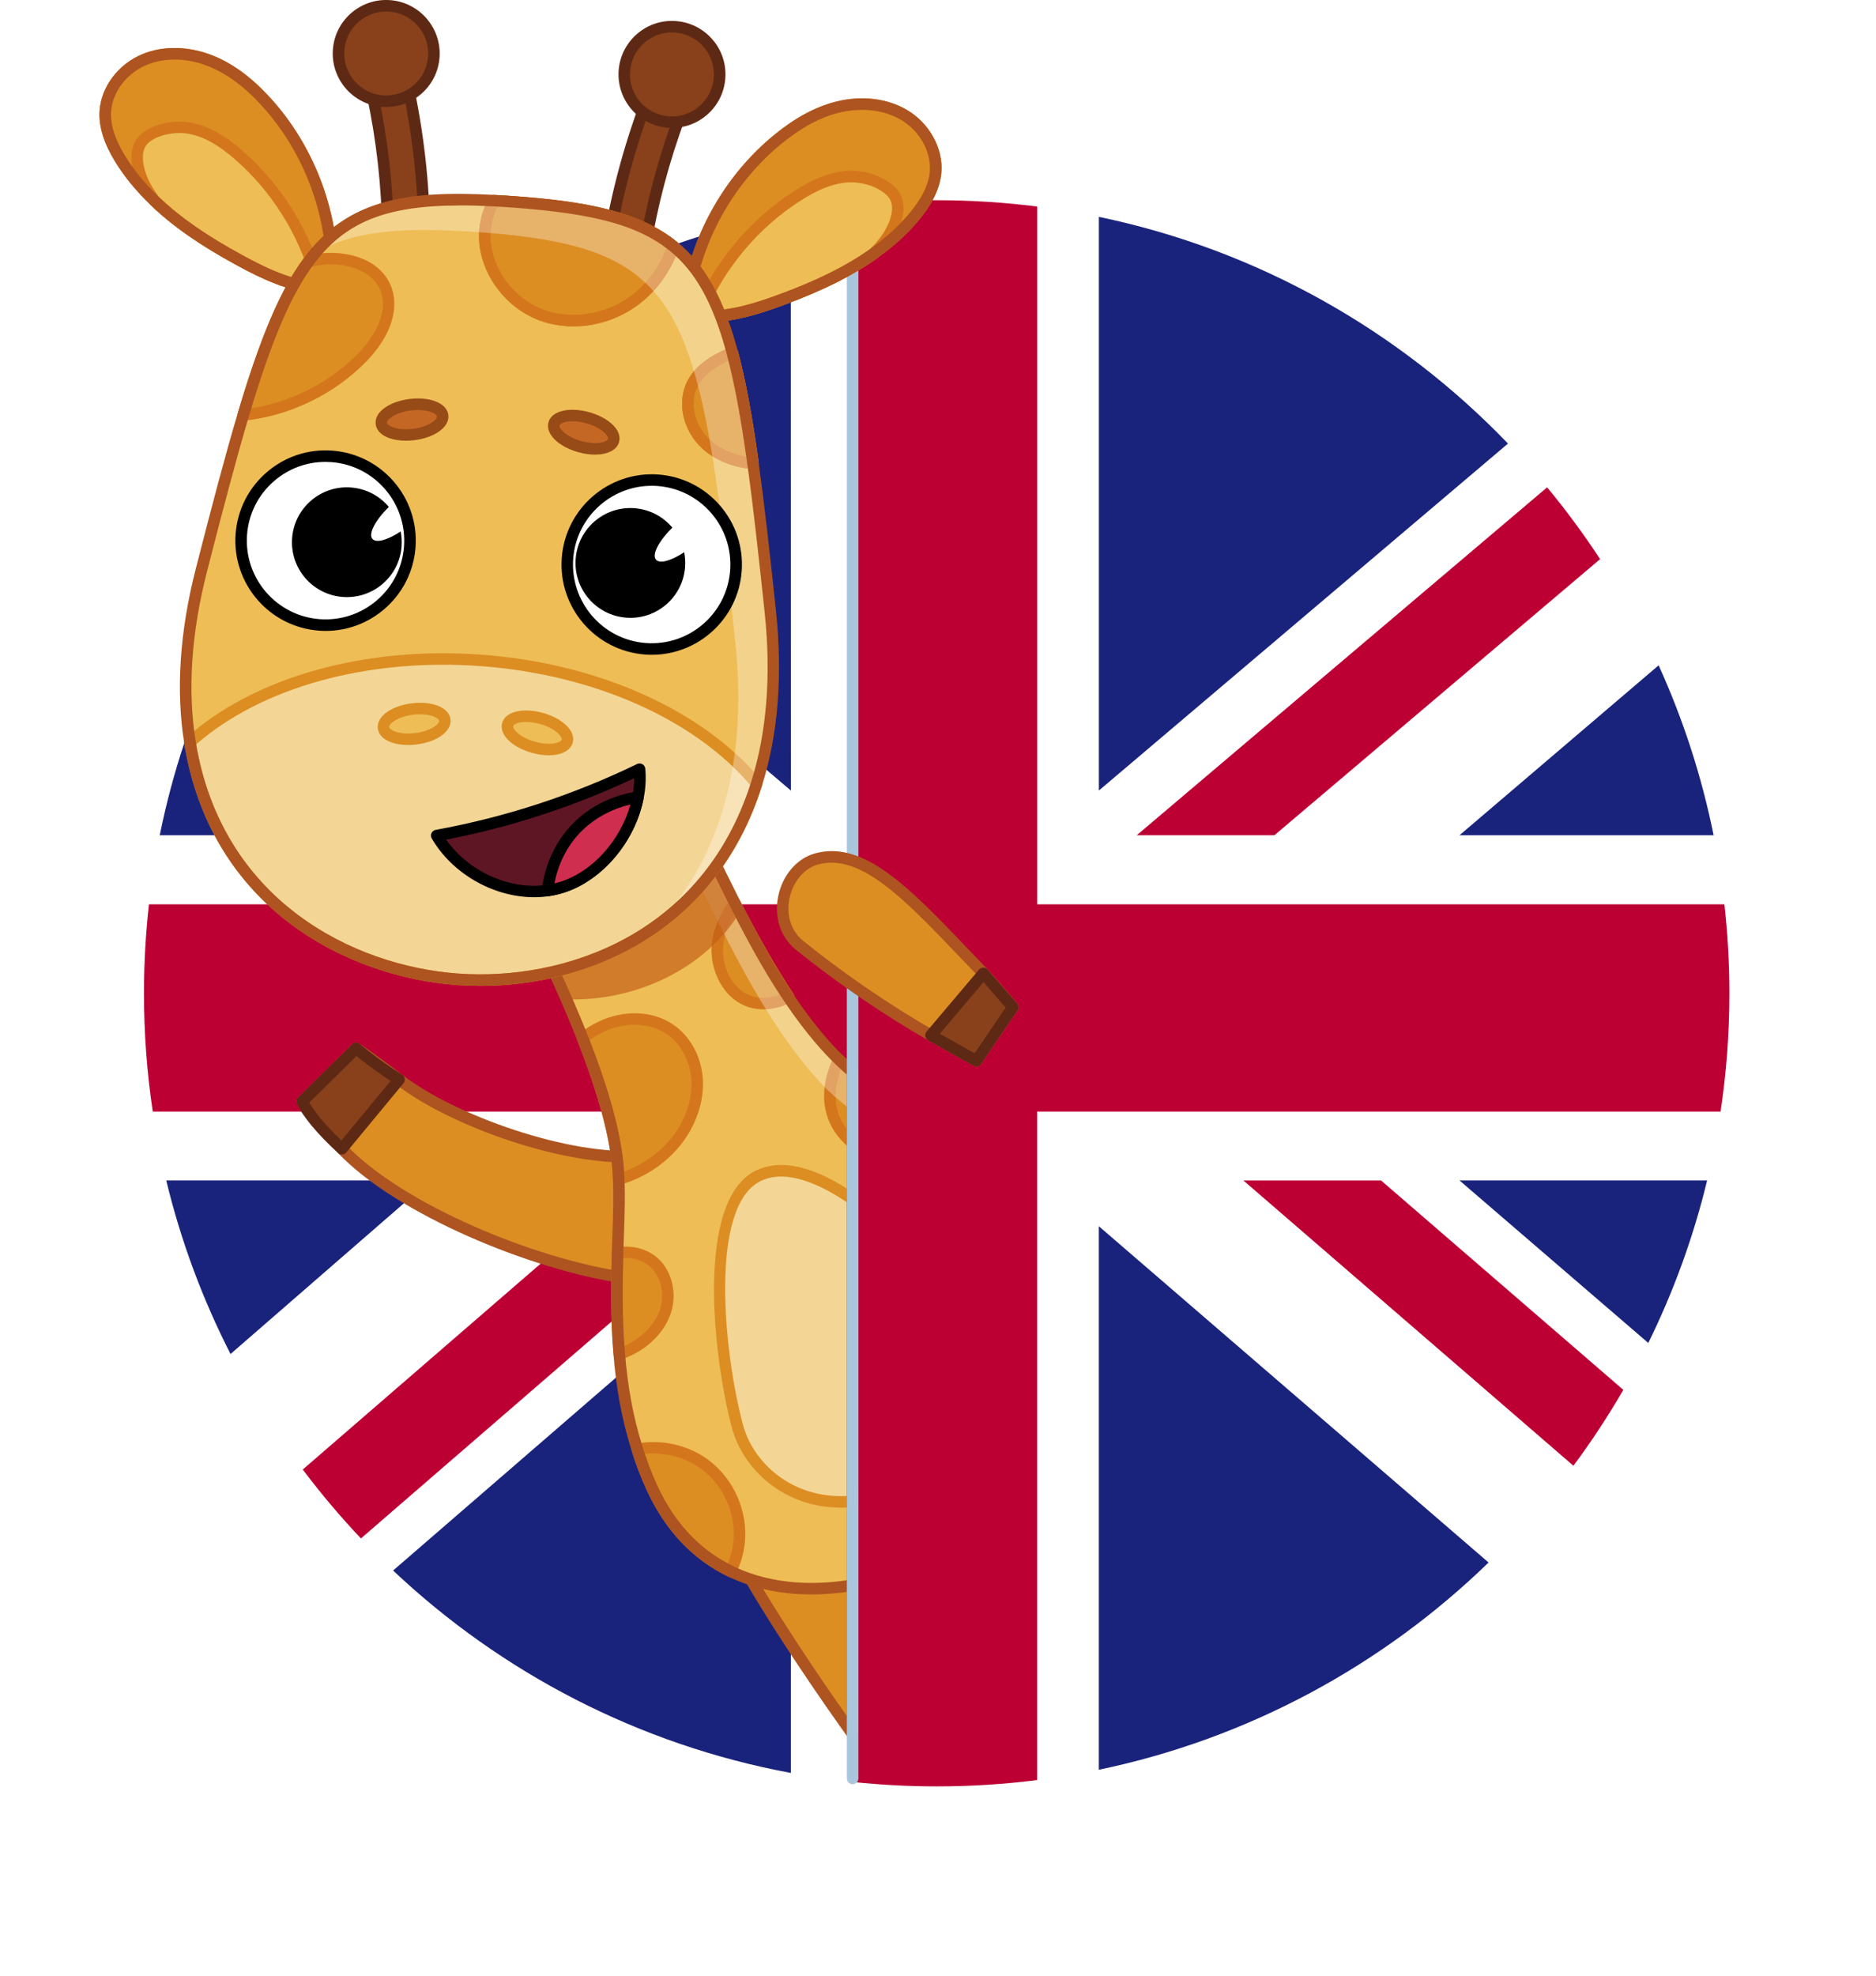 <svg xmlns="http://www.w3.org/2000/svg" xmlns:xlink="http://www.w3.org/1999/xlink" id="uuid-f5265df3-a052-4732-8c8e-7dbf8343b750" viewBox="0 0 433 455.9"><defs><style>.uuid-1c87aa1d-7bde-4e61-a7a1-cb2b41bd4709{fill:#c45e17;opacity:.68;}.uuid-1c87aa1d-7bde-4e61-a7a1-cb2b41bd4709,.uuid-7b75785d-c597-4265-a551-729686c7b0df{isolation:isolate;}.uuid-1c87aa1d-7bde-4e61-a7a1-cb2b41bd4709,.uuid-7b75785d-c597-4265-a551-729686c7b0df,.uuid-29bf2f95-c84f-42af-a536-97f9de7b0e20,.uuid-529e0b62-67d1-45ae-b0d9-13d36dfeae90,.uuid-ae01e2e2-6974-4617-8015-d06f28a9d618,.uuid-56f04081-5da5-4edf-bee8-43e85325b1e3,.uuid-be357393-d8f4-4aa5-991f-c8e0a796840d,.uuid-06f77250-bf70-4ab6-b3d3-1a877e0387a1,.uuid-7292d98c-63fd-4119-8c52-a4da6bd55087,.uuid-1b6c0bbd-d9ac-49a5-8931-f1c4af998652,.uuid-742bd20e-1252-4481-b1c4-716a14a22269,.uuid-c1973aff-4f0d-4944-89f3-c5a913301caa,.uuid-508a55de-d02b-4569-a774-5f7afef4e2be,.uuid-6f377e7f-affa-49a8-b851-e792ee25953b,.uuid-a194b4b4-c8dc-425a-a6e5-076ffad631cb,.uuid-4d6b45e9-4e80-4a14-b256-b39a7a89e37e,.uuid-8b8b1b5f-4ef3-4785-8462-200dc3633113,.uuid-ab238dca-6df0-4151-a271-fa47264b924a,.uuid-2e7ce7e1-897b-4b42-95cd-36441fb6beb4{stroke-width:0px;}.uuid-7b75785d-c597-4265-a551-729686c7b0df{opacity:.32;}.uuid-7b75785d-c597-4265-a551-729686c7b0df,.uuid-29bf2f95-c84f-42af-a536-97f9de7b0e20,.uuid-8b8b1b5f-4ef3-4785-8462-200dc3633113{fill:#fff;}.uuid-29bf2f95-c84f-42af-a536-97f9de7b0e20{filter:url(#uuid-31314ef9-342f-42b7-80c2-75ae4a547d3d);}.uuid-ae01e2e2-6974-4617-8015-d06f28a9d618{fill:#5e2914;}.uuid-56f04081-5da5-4edf-bee8-43e85325b1e3{fill:#5f1624;}.uuid-be357393-d8f4-4aa5-991f-c8e0a796840d{fill:#89411b;}.uuid-06f77250-bf70-4ab6-b3d3-1a877e0387a1{fill:#974b17;}.uuid-7292d98c-63fd-4119-8c52-a4da6bd55087{fill:#1a237b;}.uuid-1b6c0bbd-d9ac-49a5-8931-f1c4af998652{fill:#c56724;}.uuid-742bd20e-1252-4481-b1c4-716a14a22269{fill:#ad5420;}.uuid-c1973aff-4f0d-4944-89f3-c5a913301caa{fill:#dc8e23;}.uuid-508a55de-d02b-4569-a774-5f7afef4e2be{fill:#d4771c;}.uuid-6f377e7f-affa-49a8-b851-e792ee25953b{fill:#a9c6dd;}.uuid-a194b4b4-c8dc-425a-a6e5-076ffad631cb{fill:#cf2e4e;}.uuid-4d6b45e9-4e80-4a14-b256-b39a7a89e37e{fill:#bd0034;}.uuid-ab238dca-6df0-4151-a271-fa47264b924a{fill:#eebd56;}.uuid-2e7ce7e1-897b-4b42-95cd-36441fb6beb4{fill:#f3d695;}</style><filter id="uuid-31314ef9-342f-42b7-80c2-75ae4a547d3d" filterUnits="userSpaceOnUse"><feGaussianBlur stdDeviation="11"></feGaussianBlur></filter></defs><g id="uuid-503be450-22b9-4423-a30e-98def24462e2"><circle class="uuid-29bf2f95-c84f-42af-a536-97f9de7b0e20" cx="216.19" cy="229.16" r="182.97"></circle><path class="uuid-8b8b1b5f-4ef3-4785-8462-200dc3633113" d="m398.01,208.62c-.6-5.38-1.43-10.7-2.49-15.93h-58.65l45.96-39.2c-3.88-8.54-8.41-16.72-13.51-24.5l-75.17,63.7h-31.77l94.72-80.26c-2.89-3.48-5.9-6.85-9.03-10.11l-94.43,80.05V50.03c-4.68-.97-9.42-1.77-14.22-2.38v160.98h158.6Z"></path><path class="uuid-8b8b1b5f-4ef3-4785-8462-200dc3633113" d="m239.4,410.66c4.8-.61,9.54-1.41,14.22-2.38v-125.4l89.96,77.58c7.11-6.89,13.66-14.36,19.57-22.32l-76.18-65.82h31.79l55.91,48.3c2.04-3.53,3.96-7.13,5.77-10.8l-43.58-37.5h57.15c1.26-5.22,2.31-10.52,3.11-15.89h-157.73v154.22Z"></path><path class="uuid-8b8b1b5f-4ef3-4785-8462-200dc3633113" d="m196.76,47.22c-4.81.51-9.56,1.21-14.25,2.08l.03,133.09-96.37-81.95c-6.16,6.22-11.87,12.88-17.09,19.92l85.09,72.33h-31.8l-64.67-55.01c-2.54,4.4-4.9,8.91-7.08,13.53l48.65,41.49h-62.42c-1.06,5.23-1.88,10.55-2.49,15.93h162.38V47.22Z"></path><path class="uuid-8b8b1b5f-4ef3-4785-8462-200dc3633113" d="m182.54,409.02c4.68.87,9.42,1.57,14.22,2.07v-154.65H35.25c.8,5.38,1.85,10.68,3.11,15.89h60.92l-46.08,40.04c4.8,9.38,10.39,18.29,16.67,26.64l77.09-66.69h31.81l-95.47,82.58c2.4,2.54,4.88,5,7.42,7.4l91.81-79.43v126.13Z"></path><path class="uuid-4d6b45e9-4e80-4a14-b256-b39a7a89e37e" d="m294.15,192.69l75.17-63.7c-3.77-5.75-7.85-11.28-12.23-16.56l-94.72,80.26h31.77Z"></path><path class="uuid-4d6b45e9-4e80-4a14-b256-b39a7a89e37e" d="m286.98,272.33l76.18,65.82c4.16-5.6,8.01-11.45,11.52-17.51l-55.91-48.3h-31.79Z"></path><path class="uuid-4d6b45e9-4e80-4a14-b256-b39a7a89e37e" d="m154.18,192.69l-85.09-72.33c-4.1,5.54-7.91,11.32-11.37,17.32l64.67,55.01h31.8Z"></path><path class="uuid-4d6b45e9-4e80-4a14-b256-b39a7a89e37e" d="m146.97,272.33l-77.09,66.69c4.18,5.55,8.66,10.86,13.43,15.9l95.47-82.58h-31.81Z"></path><path class="uuid-7292d98c-63fd-4119-8c52-a4da6bd55087" d="m348.06,102.33c-25.04-26.03-57.72-44.67-94.43-52.3v132.35l94.43-80.05Z"></path><path class="uuid-7292d98c-63fd-4119-8c52-a4da6bd55087" d="m182.51,49.3c-37.33,6.95-70.68,25.23-96.33,51.14l96.37,81.95-.03-133.09Z"></path><path class="uuid-7292d98c-63fd-4119-8c52-a4da6bd55087" d="m395.52,192.69c-2.77-13.68-7.06-26.81-12.69-39.2l-45.96,39.2h58.65Z"></path><path class="uuid-7292d98c-63fd-4119-8c52-a4da6bd55087" d="m380.44,309.83c5.82-11.84,10.41-24.39,13.58-37.5h-57.15l43.58,37.5Z"></path><path class="uuid-7292d98c-63fd-4119-8c52-a4da6bd55087" d="m182.54,282.89l-91.81,79.43c25,23.57,56.64,40.16,91.81,46.7v-126.13Z"></path><path class="uuid-7292d98c-63fd-4119-8c52-a4da6bd55087" d="m253.62,408.28c34.57-7.19,65.55-24.13,89.96-47.81l-89.96-77.58v125.4Z"></path><path class="uuid-7292d98c-63fd-4119-8c52-a4da6bd55087" d="m38.37,272.33c3.4,14.05,8.41,27.47,14.84,40.04l46.08-40.04h-60.92Z"></path><path class="uuid-7292d98c-63fd-4119-8c52-a4da6bd55087" d="m50.63,151.2c-6.16,13.06-10.82,26.96-13.76,41.49h62.42l-48.65-41.49Z"></path><path class="uuid-4d6b45e9-4e80-4a14-b256-b39a7a89e37e" d="m196.76,411.09c6.39.67,12.87,1.03,19.43,1.03,7.86,0,15.61-.5,23.21-1.46v-154.22h157.73c1.33-8.9,2.03-18.01,2.03-27.28,0-6.94-.4-13.79-1.15-20.53h-158.6V47.65c-7.6-.96-15.35-1.46-23.21-1.46-6.56,0-13.05.35-19.43,1.03v161.41H34.38c-.75,6.74-1.15,13.59-1.15,20.53,0,9.27.7,18.38,2.03,27.28h161.51v154.65Z"></path><path class="uuid-c1973aff-4f0d-4944-89f3-c5a913301caa" d="m143.84,294.72c-20.74-2.99-51.71-15.78-64.92-29.7-4.52-4.76-8.06-8.44-9.15-10.93l12.44-12.23s4.18,2.76,9.91,7.2c12.72,9.88,39.71,19.04,56.15,17.67l-4.44,27.99Z"></path><path class="uuid-742bd20e-1252-4481-b1c4-716a14a22269" d="m143.84,296.05c-.06,0-.13,0-.19-.01-20.76-2.99-52.12-15.8-65.69-30.1l-.46-.49c-4.53-4.76-7.8-8.21-8.94-10.83-.22-.5-.11-1.09.28-1.48l12.44-12.23c.45-.44,1.14-.5,1.66-.16.04.03,4.29,2.84,9.99,7.26,11.83,9.18,38.52,18.79,55.23,17.4.74-.07,1.37.48,1.43,1.21.06.73-.48,1.37-1.21,1.43-17.55,1.49-44.62-8.27-57.08-17.95-4.09-3.18-7.42-5.5-8.94-6.54l-10.97,10.78c1.3,2.2,4.32,5.37,8.02,9.27l.46.49c13.2,13.9,43.82,26.37,64.14,29.3.73.1,1.23.78,1.12,1.5-.1.66-.66,1.14-1.31,1.14Z"></path><path class="uuid-be357393-d8f4-4aa5-991f-c8e0a796840d" d="m69.77,254.09l12.44-12.23s3.78,3.33,9.91,7.2l-13.2,15.96c-4.83-4.44-8.06-8.44-9.15-10.93Z"></path><path class="uuid-ae01e2e2-6974-4617-8015-d06f28a9d618" d="m78.92,266.35c-.33,0-.65-.12-.9-.35-4.78-4.39-8.23-8.54-9.47-11.38-.22-.5-.11-1.09.28-1.48l12.44-12.23c.5-.49,1.28-.51,1.81-.05.04.03,3.79,3.31,9.74,7.08.32.2.54.54.6.91.06.38-.04.76-.29,1.05l-13.2,15.96c-.23.28-.57.45-.93.48-.03,0-.06,0-.09,0Zm-7.53-11.99c1.07,1.91,3.44,4.96,7.41,8.73l11.35-13.72c-3.77-2.47-6.51-4.61-7.86-5.72l-10.89,10.7Z"></path><path class="uuid-c1973aff-4f0d-4944-89f3-c5a913301caa" d="m196.79,344.18v55.86c-8.63-12.02-20.78-30.05-28.07-43.83,0,0,16.55-16.06,28.07-12.02Z"></path><path class="uuid-742bd20e-1252-4481-b1c4-716a14a22269" d="m196.79,401.37c-.42,0-.82-.2-1.08-.55-4.38-6.1-19.36-27.32-28.16-43.99-.28-.52-.18-1.16.25-1.57.7-.68,17.29-16.58,29.43-12.32.53.19.89.69.89,1.25v55.86c0,.58-.37,1.09-.92,1.26-.14.04-.27.06-.41.06Zm-26.42-44.88c7.53,14.04,19.21,31.07,25.09,39.4v-50.71c-9.25-2.3-21.94,8.47-25.09,11.31Z"></path><path class="uuid-ab238dca-6df0-4151-a271-fa47264b924a" d="m194.2,245.03c.8.74,1.66,1.5,2.59,2.28v118.4c-1.7.28-3.41.49-5.1.62h-.01c-34.03,2.69-46.41-24.41-48.8-54.42-1.21-13.61.21-27.43-.09-39.86-.69-17.63-10.94-39.5-18.65-55.8l39.93-19.15c2.15,4.46,4.3,8.93,6.67,13.4,1.66,3.2,3.5,6.58,5.33,9.81,5.14,8.84,10.76,17.7,18.11,24.72Z"></path><path class="uuid-2e7ce7e1-897b-4b42-95cd-36441fb6beb4" d="m196.79,276.68v69.7c-14.24,1.3-24.11-8-26.61-17.42-3.9-14.66-8.61-51.24,4.88-57.71h.01c5.99-2.87,13.83-.03,21.71,5.44Z"></path><path class="uuid-c1973aff-4f0d-4944-89f3-c5a913301caa" d="m194.12,347.82c-13.35,0-22.7-9.01-25.22-18.53-4.18-15.71-8.58-52.45,5.59-59.25.04-.02.08-.03.12-.05,5.89-2.76,13.61-.87,22.94,5.6.36.25.57.65.57,1.09v69.7c0,.69-.52,1.26-1.21,1.32-.95.09-1.87.13-2.79.13Zm-18.58-75.35c-11.87,5.88-8.53,39.42-4.08,56.13,2.33,8.82,11.27,17.14,24,16.53v-67.76c-5.83-3.94-13.8-7.82-19.81-4.94-.03.02-.07.03-.1.05Z"></path><path class="uuid-c1973aff-4f0d-4944-89f3-c5a913301caa" d="m182.04,230.01c-2.65,1.42-5.8,1.97-8.67,1.13-5.25-1.56-8.29-7.58-7.77-13.04.33-3.56,1.88-6.86,4.02-9.76,3.58,6.97,7.81,14.68,12.42,21.67Z"></path><path class="uuid-508a55de-d02b-4569-a774-5f7afef4e2be" d="m176.19,232.86c-1.1,0-2.17-.15-3.19-.45-6.14-1.82-9.26-8.77-8.72-14.44.32-3.51,1.76-7.02,4.27-10.42.27-.37.7-.57,1.17-.53.46.04.86.31,1.07.72,4.42,8.61,8.46,15.66,12.35,21.54.21.31.27.7.18,1.06-.09.36-.33.67-.66.84-2.07,1.11-4.31,1.68-6.48,1.68Zm-6.72-21.92c-1.47,2.42-2.32,4.86-2.55,7.28-.44,4.6,2,10.21,6.83,11.64,1.96.57,4.2.41,6.34-.42-3.38-5.22-6.87-11.31-10.62-18.51Z"></path><path class="uuid-c1973aff-4f0d-4944-89f3-c5a913301caa" d="m196.79,247.31v16.39c-2.48-2.04-4.22-4.68-4.91-7.72-.82-3.58-.13-7.66,1.71-11.56.21.21.4.41.61.61.8.74,1.66,1.5,2.59,2.28Z"></path><path class="uuid-508a55de-d02b-4569-a774-5f7afef4e2be" d="m196.79,265.03c-.3,0-.6-.1-.84-.3-2.77-2.28-4.62-5.2-5.36-8.45-.87-3.78-.25-8.08,1.81-12.42.18-.39.55-.67.97-.74.42-.07.86.06,1.17.37l.24.24c.11.12.22.23.34.34.78.72,1.62,1.47,2.53,2.23.3.25.47.62.47,1.01v16.39c0,.51-.3.98-.76,1.2-.18.09-.38.13-.57.13Zm-2.73-18.33c-1.19,3.17-1.51,6.31-.89,8.98.39,1.72,1.17,3.34,2.29,4.78v-12.53c-.48-.41-.95-.82-1.4-1.22Z"></path><path class="uuid-c1973aff-4f0d-4944-89f3-c5a913301caa" d="m160.88,248.76c.35,4.54-1.12,9.1-3.63,12.9-3.36,5.05-8.64,8.72-14.46,10.38-.03-.8-.06-1.56-.12-2.3-.67-9-4.14-19.95-8.19-30.23,1.32-1.03,2.75-1.94,4.28-2.65,4.93-2.34,11.08-2.53,15.65.44,3.81,2.49,6.12,6.94,6.47,11.47Z"></path><path class="uuid-508a55de-d02b-4569-a774-5f7afef4e2be" d="m142.78,273.37c-.28,0-.55-.09-.78-.25-.33-.24-.53-.62-.55-1.02-.03-.78-.06-1.52-.11-2.24-.56-7.59-3.29-17.63-8.1-29.85-.22-.55-.05-1.17.42-1.53,1.45-1.14,2.98-2.08,4.53-2.81,5.75-2.72,12.24-2.52,16.94.53,4.03,2.63,6.67,7.29,7.07,12.48h0c.35,4.57-1.01,9.44-3.85,13.73-3.43,5.17-8.97,9.15-15.21,10.92-.12.03-.24.05-.36.05Zm-6.7-33.4c4.74,12.2,7.33,21.92,7.91,29.68.02.2.03.4.04.6,4.97-1.79,9.32-5.12,12.11-9.32,2.51-3.8,3.72-8.08,3.41-12.06h0c-.33-4.3-2.58-8.31-5.87-10.46-3.87-2.51-9.51-2.65-14.36-.35-1.1.52-2.19,1.16-3.24,1.91Z"></path><path class="uuid-c1973aff-4f0d-4944-89f3-c5a913301caa" d="m153.64,302.32c-1.28,4.1-4.64,7.32-8.5,9.18-.72.34-1.45.65-2.21.91-.02-.17-.04-.33-.05-.5-.65-8.05-.54-15.82-.33-22.85,2.7-.44,5.56.04,7.76,1.67,3.45,2.56,4.61,7.5,3.34,11.59Z"></path><path class="uuid-508a55de-d02b-4569-a774-5f7afef4e2be" d="m142.93,313.74c-.25,0-.49-.07-.7-.2-.34-.21-.56-.57-.61-.96-.03-.2-.05-.4-.06-.6-.65-7.99-.54-15.75-.33-22.95.02-.64.49-1.17,1.11-1.27,3.21-.52,6.4.17,8.76,1.9,3.72,2.75,5.32,8.24,3.82,13.05h0c-1.3,4.15-4.65,7.79-9.19,9.98-.81.39-1.58.71-2.36.97-.14.05-.29.07-.43.07Zm.91-23.49c-.17,6.41-.24,13.25.26,20.27.15-.07.31-.14.46-.22,3.88-1.88,6.73-4.93,7.81-8.39h0c1.18-3.77-.03-8.02-2.86-10.12-1.53-1.12-3.56-1.66-5.68-1.54Zm9.8,12.06h.01-.01Z"></path><path class="uuid-c1973aff-4f0d-4944-89f3-c5a913301caa" d="m170.58,355.85c-.24,2.32-.93,4.57-1.97,6.64-7.48-3.62-13.86-9.88-18.21-19.42-1.31-2.89-2.42-5.78-3.32-8.73,5.37-1.02,11.15.23,15.57,3.48,5.52,4.08,8.65,11.2,7.92,18.03Z"></path><path class="uuid-508a55de-d02b-4569-a774-5f7afef4e2be" d="m168.61,363.82c-.19,0-.39-.04-.58-.13-8.26-4-14.6-10.76-18.83-20.07-1.37-3.02-2.48-5.93-3.38-8.89-.11-.36-.06-.75.14-1.07.19-.32.52-.55.89-.62,5.76-1.08,11.96.3,16.6,3.72,5.92,4.38,9.24,11.92,8.46,19.24-.25,2.42-.96,4.81-2.1,7.09-.23.46-.7.73-1.19.73Zm-19.79-28.39c.78,2.35,1.69,4.68,2.79,7.09,3.76,8.27,9.26,14.38,16.37,18.16.67-1.62,1.1-3.28,1.28-4.97,0,0,0,0,0,0,.68-6.39-2.22-12.99-7.4-16.82-3.66-2.69-8.43-3.94-13.04-3.47Z"></path><path class="uuid-7b75785d-c597-4265-a551-729686c7b0df" d="m194.2,245.03c.8.74,1.66,1.5,2.59,2.28v9.1c-2.93-2.36-5.21-4.25-7.62-6.86-11.56-12.58-20.31-30.35-27.64-45.44l2.55-7.02c8.28,16.74,16.7,34.63,30.12,47.93Z"></path><path class="uuid-1c87aa1d-7bde-4e61-a7a1-cb2b41bd4709" d="m170.74,210.5c-8.25,13.33-24.48,20.57-40,20.05-2.35-5.36-4.67-10.29-6.6-14.31l39.93-19.15c1.57,3.28,3.44,7.14,5.54,11.25.37.71.73,1.43,1.12,2.16Z"></path><path class="uuid-742bd20e-1252-4481-b1c4-716a14a22269" d="m187.31,367.84c-6.24,0-12.03-1.08-17.25-3.23-9.24-3.83-16.26-10.89-20.86-20.98-1.41-3.08-2.61-6.29-3.58-9.51-2.1-6.73-3.43-13.97-4.06-22.1-.68-8.28-.54-16.16-.34-23.52.03-1.15.08-2.3.12-3.45.18-5.02.36-10.21,0-15.21-.56-7.56-3.28-17.6-8.1-29.84-1.13-2.84-2.38-5.84-3.71-8.92-2-4.55-4.22-9.35-6.59-14.26-.15-.32-.17-.68-.06-1.01.12-.33.36-.61.68-.76l39.93-19.15c.66-.32,1.45-.04,1.77.62.4.83.81,1.68,1.24,2.57.39.83.81,1.67,1.24,2.54l.1.19c6.61,13.42,13.3,26.35,22.41,37.07,1.56,1.84,3.21,3.58,4.88,5.16h0c.81.76,1.65,1.52,2.52,2.25.3.25.47.62.47,1.01v118.4c0,.65-.47,1.2-1.11,1.31-1.77.29-3.53.5-5.22.64-1.52.12-3.01.18-4.48.18Zm-61.39-150.97c2.16,4.52,4.2,8.94,6.05,13.15,1.35,3.11,2.61,6.14,3.75,9,4.99,12.67,7.69,22.68,8.28,30.62.37,5.15.18,10.41,0,15.5-.04,1.15-.08,2.29-.11,3.43-.2,7.28-.34,15.08.33,23.23.62,7.93,1.91,14.98,3.95,21.53.94,3.13,2.1,6.21,3.45,9.19,4.31,9.46,10.86,16.06,19.46,19.63,6.05,2.49,12.96,3.46,20.5,2.86,1.26-.1,2.57-.25,3.89-.44v-116.65c-.74-.64-1.46-1.29-2.16-1.95h0c-1.74-1.65-3.45-3.46-5.08-5.37-9.3-10.95-16.08-24.04-22.77-37.62l-.09-.19c-.43-.88-.85-1.74-1.25-2.57-.22-.47-.44-.92-.66-1.37l-37.54,18Z"></path><path class="uuid-6f377e7f-affa-49a8-b851-e792ee25953b" d="m196.79,411.61c-.73,0-1.33-.59-1.33-1.33V40.71c0-.73.59-1.33,1.33-1.33s1.33.59,1.33,1.33v369.57c0,.73-.59,1.33-1.33,1.33Z"></path><path class="uuid-c1973aff-4f0d-4944-89f3-c5a913301caa" d="m24.3,25.74c-.22,3.88,1.42,7.65,3.47,10.97,2.2,3.55,4.87,6.72,7.87,9.57.01,0,.02.01.01.03,5.75,5.54,12.71,9.97,19.77,13.8,5.71,3.12,11.84,5.99,18.28,6.41.71.05,1.41.06,2.12.05l.82-4.48c-.18-14.09-5.68-28.05-15.15-38.48-3.56-3.92-7.73-7.41-12.63-9.43s-10.58-2.46-15.48-.45c-4.9,2.02-8.78,6.73-9.09,12.03Z"></path><path class="uuid-508a55de-d02b-4569-a774-5f7afef4e2be" d="m75.27,67.88c-.59,0-1.12-.02-1.66-.06-6.8-.44-13.33-3.56-18.82-6.56-8.62-4.67-14.99-9.12-20.06-14-.04-.04-.08-.09-.12-.13-3.17-3.04-5.85-6.31-7.97-9.73-2.67-4.33-3.86-8.16-3.66-11.74h0c.32-5.57,4.3-10.87,9.91-13.18,4.9-2.02,10.92-1.85,16.5.45,4.57,1.88,8.85,5.08,13.1,9.76,9.66,10.65,15.31,24.99,15.49,39.36,0,.09,0,.17-.02.26l-.82,4.48c-.11.62-.65,1.07-1.28,1.09-.2,0-.4,0-.59,0Zm-38.56-22.41c4.87,4.66,11.02,8.94,19.35,13.45,5.5,3.01,11.45,5.84,17.73,6.25.31.02.61.04.93.05l.6-3.26c-.21-13.68-5.6-27.34-14.8-37.48-3.98-4.39-7.96-7.36-12.15-9.09-4.93-2.04-10.21-2.21-14.47-.45-4.68,1.93-8,6.31-8.27,10.88h0c-.17,3.01.9,6.35,3.27,10.19,2.01,3.25,4.57,6.37,7.61,9.27.07.06.14.13.19.21Z"></path><path class="uuid-ab238dca-6df0-4151-a271-fa47264b924a" d="m32.97,41.87c.71,1.58,1.64,3.02,2.67,4.4.01,0,.02.01.01.03,5.75,5.54,12.71,9.97,19.77,13.8,5.71,3.12,11.84,5.99,18.28,6.41-2.82-11.82-9.41-22.72-18.58-30.72-3.28-2.86-7.02-5.41-11.3-6.2-3.29-.61-7.74.07-10.39,2.31-2.78,2.34-1.83,6.99-.48,9.98Z"></path><path class="uuid-508a55de-d02b-4569-a774-5f7afef4e2be" d="m73.71,67.83s-.06,0-.09,0c-6.81-.44-13.34-3.57-18.83-6.56-8.62-4.67-14.99-9.12-20.06-14-.09-.09-.16-.18-.22-.28-1.22-1.64-2.09-3.09-2.75-4.56h0c-1.71-3.8-2.39-8.83.83-11.55,3.16-2.67,8.17-3.22,11.48-2.6,3.87.72,7.66,2.78,11.93,6.51,9.36,8.17,16.11,19.33,18.99,31.41.1.41,0,.84-.28,1.16-.25.3-.62.47-1.01.47Zm-37-22.35c4.87,4.66,11.02,8.94,19.35,13.45,4.96,2.71,10.29,5.28,15.89,6.06-2.98-10.85-9.21-20.81-17.69-28.21-3.89-3.4-7.28-5.27-10.66-5.9-2.81-.52-6.9,0-9.29,2.02-2.1,1.77-1.38,5.64-.12,8.42,0,0,0,0,0,0,.57,1.29,1.36,2.58,2.46,4.07.02.02.04.05.06.08Z"></path><path class="uuid-742bd20e-1252-4481-b1c4-716a14a22269" d="m75.27,67.88c-.59,0-1.12-.02-1.66-.06-6.8-.44-13.33-3.56-18.82-6.56-8.62-4.67-14.99-9.12-20.06-14-.04-.04-.08-.09-.12-.13-3.17-3.04-5.85-6.31-7.97-9.73-2.67-4.33-3.86-8.16-3.66-11.74h0c.32-5.57,4.3-10.87,9.91-13.18,4.9-2.02,10.92-1.85,16.5.45,4.57,1.88,8.85,5.08,13.1,9.76,9.66,10.65,15.31,24.99,15.49,39.36,0,.09,0,.17-.02.26l-.82,4.48c-.11.62-.65,1.07-1.28,1.09-.2,0-.4,0-.59,0Zm-38.56-22.41c4.87,4.66,11.02,8.94,19.35,13.45,5.5,3.01,11.45,5.84,17.73,6.25.31.02.61.04.93.05l.6-3.26c-.21-13.68-5.6-27.34-14.8-37.48-3.98-4.39-7.96-7.36-12.15-9.09-4.93-2.04-10.21-2.21-14.47-.45-4.68,1.93-8,6.31-8.27,10.88h0c-.17,3.01.9,6.35,3.27,10.19,2.01,3.25,4.57,6.37,7.61,9.27.07.06.14.13.19.21Z"></path><path class="uuid-be357393-d8f4-4aa5-991f-c8e0a796840d" d="m143.87,61.36c-2.27-.38-3.81-2.57-3.43-4.91,1.8-11.14,4.71-22.15,8.66-32.71.83-2.23,3.26-3.35,5.42-2.52,2.16.83,3.24,3.31,2.41,5.54-3.74,10.02-6.51,20.45-8.21,31.02-.38,2.35-2.54,3.95-4.82,3.58,0,0-.02,0-.02,0Z"></path><path class="uuid-ae01e2e2-6974-4617-8015-d06f28a9d618" d="m144.55,62.74c-.28,0-.57-.02-.86-.07,0,0-.03,0-.03,0-2.99-.5-5.01-3.39-4.52-6.44,1.81-11.23,4.75-22.32,8.73-32.96.53-1.43,1.58-2.55,2.95-3.17,1.34-.6,2.82-.65,4.19-.12,2.84,1.09,4.26,4.34,3.18,7.24-3.71,9.94-6.45,20.29-8.15,30.77-.45,2.77-2.82,4.75-5.48,4.75Zm-.46-2.69c1.58.25,3.06-.86,3.32-2.48,1.72-10.65,4.5-21.17,8.28-31.27.58-1.55-.16-3.26-1.64-3.84-.7-.27-1.46-.24-2.14.07-.72.32-1.27.92-1.56,1.68-3.92,10.48-6.81,21.4-8.59,32.45-.26,1.61.78,3.13,2.33,3.39Z"></path><path class="uuid-be357393-d8f4-4aa5-991f-c8e0a796840d" d="m166.08,17.97c-.44,6.07-5.72,10.62-11.79,10.18s-10.62-5.72-10.18-11.79,5.72-10.62,11.79-10.18c6.07.44,10.62,5.72,10.18,11.79Z"></path><path class="uuid-ae01e2e2-6974-4617-8015-d06f28a9d618" d="m155.12,29.51c-.31,0-.61,0-.92-.03-6.78-.49-11.9-6.42-11.41-13.21.24-3.29,1.75-6.28,4.24-8.44,2.5-2.15,5.68-3.22,8.97-2.97,3.29.24,6.28,1.75,8.44,4.24,2.16,2.49,3.21,5.68,2.97,8.97h0c-.24,3.29-1.75,6.28-4.24,8.44-2.26,1.95-5.09,3-8.05,3Zm-.04-22.03c-2.32,0-4.54.82-6.32,2.36-1.96,1.69-3.14,4.04-3.33,6.62-.39,5.33,3.63,9.98,8.95,10.37,2.58.18,5.08-.64,7.04-2.33,1.96-1.69,3.14-4.04,3.33-6.62h0c.19-2.58-.64-5.08-2.33-7.04-1.69-1.96-4.04-3.14-6.62-3.33-.24-.02-.48-.03-.72-.03Z"></path><path class="uuid-be357393-d8f4-4aa5-991f-c8e0a796840d" d="m93.82,57.7c2.3-.05,4.14-1.99,4.11-4.36-.16-11.28-1.44-22.6-3.81-33.62-.5-2.32-2.73-3.79-5-3.28-2.26.51-3.69,2.81-3.19,5.13,2.25,10.46,3.46,21.18,3.61,31.89.03,2.38,1.94,4.28,4.25,4.25,0,0,.02,0,.02,0Z"></path><path class="uuid-ae01e2e2-6974-4617-8015-d06f28a9d618" d="m93.72,59.03c-2.99,0-5.46-2.48-5.51-5.55-.15-10.61-1.35-21.26-3.58-31.63-.65-3.03,1.23-6.03,4.2-6.7,1.43-.32,2.89-.06,4.12.73,1.27.81,2.14,2.08,2.46,3.57,2.39,11.11,3.68,22.51,3.84,33.88.04,3.08-2.37,5.63-5.38,5.7-.05,0-.1,0-.15,0Zm.07-1.33h.01-.01Zm-3.77-40.04c-.2,0-.41.02-.61.07-1.55.35-2.53,1.94-2.18,3.56,2.26,10.54,3.49,21.36,3.64,32.15.02,1.63,1.31,2.94,2.87,2.94.02,0,.04,0,.05,0,1.57-.03,2.83-1.38,2.8-3.02-.16-11.19-1.43-22.42-3.78-33.36-.17-.79-.63-1.46-1.3-1.89-.46-.29-.97-.44-1.5-.44Z"></path><path class="uuid-be357393-d8f4-4aa5-991f-c8e0a796840d" d="m78.16,11.54c-.44,6.07,4.11,11.34,10.18,11.79,6.07.44,11.34-4.11,11.79-10.18s-4.11-11.34-10.18-11.79c-6.07-.44-11.34,4.11-11.79,10.18Z"></path><path class="uuid-ae01e2e2-6974-4617-8015-d06f28a9d618" d="m89.16,24.68c-.3,0-.61,0-.92-.03-6.79-.5-11.9-6.42-11.41-13.21h0c.5-6.78,6.39-11.91,13.21-11.41,6.78.5,11.9,6.42,11.41,13.21-.24,3.29-1.75,6.28-4.24,8.44-2.26,1.95-5.09,3-8.05,3Zm-9.68-13.05c-.39,5.33,3.63,9.98,8.95,10.37,2.57.17,5.08-.64,7.04-2.33,1.96-1.69,3.14-4.05,3.33-6.62.39-5.33-3.63-9.98-8.95-10.37-5.31-.38-9.98,3.63-10.37,8.95h0Z"></path><path class="uuid-c1973aff-4f0d-4944-89f3-c5a913301caa" d="m215.94,39.76c-.35,3.87-2.52,7.36-5.03,10.34-2.69,3.2-5.8,5.94-9.18,8.32-.01,0-.03.01-.01.03-6.5,4.65-14.02,8.01-21.57,10.77-6.1,2.26-12.59,4.2-19.02,3.68-.72-.05-1.4-.14-2.11-.26l-.16-4.55c2.23-13.91,9.7-26.93,20.59-35.87,4.09-3.36,8.73-6.2,13.87-7.49,5.14-1.29,10.83-.9,15.38,1.8,4.55,2.72,7.71,7.94,7.24,13.22Z"></path><path class="uuid-508a55de-d02b-4569-a774-5f7afef4e2be" d="m163.24,74.31c-.74,0-1.48-.03-2.22-.09-.69-.05-1.39-.14-2.22-.27-.62-.1-1.09-.63-1.11-1.26l-.16-4.55c0-.09,0-.17.02-.26,2.27-14.19,9.95-27.56,21.06-36.69,4.89-4.01,9.59-6.55,14.39-7.75,5.85-1.47,11.82-.76,16.38,1.95,5.21,3.11,8.38,8.93,7.89,14.48h0c-.32,3.57-2.07,7.19-5.33,11.08-2.59,3.08-5.72,5.92-9.3,8.46-.04.04-.09.08-.13.11-5.72,4.09-12.68,7.57-21.89,10.94-5.23,1.93-11.28,3.84-17.36,3.84Zm-2.94-2.83c.32.04.62.07.92.09,6.28.5,12.59-1.43,18.46-3.6,8.9-3.26,15.62-6.6,21.11-10.5.06-.06.13-.11.2-.16,3.43-2.43,6.42-5.14,8.89-8.07,2.9-3.46,4.45-6.6,4.72-9.61h0c.4-4.56-2.25-9.37-6.6-11.97-3.96-2.35-9.2-2.95-14.38-1.66-4.41,1.1-8.77,3.47-13.35,7.23-10.58,8.69-17.9,21.42-20.1,34.93l.11,3.31Zm55.63-31.73h.01-.01Z"></path><path class="uuid-ab238dca-6df0-4151-a271-fa47264b924a" d="m205.02,54.46c-.93,1.46-2.06,2.75-3.28,3.96-.01,0-.03.01-.01.03-6.5,4.65-14.02,8.01-21.57,10.77-6.1,2.26-12.59,4.2-19.02,3.68,4.51-11.29,12.61-21.11,22.85-27.69,3.66-2.35,7.73-4.33,12.08-4.49,3.35-.13,7.64,1.2,9.94,3.8,2.41,2.72.79,7.18-.98,9.95Z"></path><path class="uuid-508a55de-d02b-4569-a774-5f7afef4e2be" d="m163.24,74.31c-.74,0-1.48-.03-2.22-.09-.42-.03-.8-.27-1.02-.62-.22-.36-.26-.8-.1-1.19,4.61-11.54,12.91-21.6,23.36-28.32,4.76-3.06,8.81-4.56,12.75-4.7,3.38-.16,8.25,1.15,10.99,4.25,2.79,3.15,1.39,8.03-.86,11.54h0c-.87,1.36-1.94,2.67-3.39,4.11-.07.09-.16.17-.26.24-5.72,4.09-12.68,7.57-21.89,10.94-5.23,1.93-11.29,3.84-17.36,3.84Zm-.15-2.65c5.69.03,11.3-1.72,16.6-3.68,8.9-3.26,15.62-6.6,21.11-10.5.02-.02.04-.04.06-.05,1.31-1.31,2.28-2.48,3.04-3.67t0,0c1.65-2.57,2.92-6.3,1.11-8.35-2.07-2.35-6.04-3.44-8.9-3.35-3.44.13-7.07,1.49-11.41,4.28-9.47,6.09-17.09,15.04-21.61,25.34Z"></path><path class="uuid-742bd20e-1252-4481-b1c4-716a14a22269" d="m163.24,74.31c-.74,0-1.48-.03-2.22-.09-.69-.05-1.39-.14-2.22-.27-.62-.1-1.09-.63-1.11-1.26l-.16-4.55c0-.09,0-.17.02-.26,2.27-14.19,9.95-27.56,21.06-36.69,4.89-4.01,9.59-6.55,14.39-7.75,5.85-1.47,11.82-.76,16.38,1.95,5.21,3.11,8.38,8.93,7.89,14.48h0c-.32,3.57-2.07,7.19-5.33,11.08-2.59,3.08-5.72,5.92-9.3,8.46-.04.04-.09.08-.13.11-5.72,4.09-12.68,7.57-21.89,10.94-5.23,1.93-11.28,3.84-17.36,3.84Zm-2.94-2.83c.32.04.62.07.92.09,6.28.5,12.59-1.43,18.46-3.6,8.9-3.26,15.62-6.6,21.11-10.5.06-.06.13-.11.2-.16,3.43-2.43,6.42-5.14,8.89-8.07,2.9-3.46,4.45-6.6,4.72-9.61h0c.4-4.56-2.25-9.37-6.6-11.97-3.96-2.35-9.2-2.95-14.38-1.66-4.41,1.1-8.77,3.47-13.35,7.23-10.58,8.69-17.9,21.42-20.1,34.93l.11,3.31Zm55.63-31.73h.01-.01Z"></path><path class="uuid-ab238dca-6df0-4151-a271-fa47264b924a" d="m174.63,180.8c-10.67,33.88-41.69,47.13-69.05,45.13-27.37-2-56.11-19.63-61.76-54.69-1.83-11.39-1.22-24.63,2.67-39.78,3.57-13.95,6.67-25.75,9.64-35.71,4.87-16.34,9.37-27.71,15.06-35.38,9.11-12.31,21.24-15.2,42.78-14.06,1.52.07,3.1.17,4.73.29,17.34,1.27,28.78,3.78,36.73,10.26,6.37,5.16,10.49,12.89,13.59,24.53,1.87,6.99,3.38,15.4,4.77,25.52,1.35,9.72,2.6,21.01,3.99,34.16,1.64,15.54.32,28.74-3.16,39.74Z"></path><path class="uuid-1b6c0bbd-d9ac-49a5-8931-f1c4af998652" d="m127.87,97.78c-.51,1.84,2.14,4.19,5.94,5.25,3.79,1.06,7.28.43,7.8-1.41s-2.14-4.19-5.94-5.25c-3.79-1.06-7.29-.43-7.8,1.41Z"></path><path class="uuid-06f77250-bf70-4ab6-b3d3-1a877e0387a1" d="m137.34,104.88c-1.2,0-2.52-.18-3.89-.57-4.64-1.3-7.59-4.26-6.86-6.88h0c.39-1.41,1.71-2.38,3.71-2.74,1.67-.3,3.7-.16,5.72.41,2.02.57,3.84,1.5,5.11,2.62,1.52,1.35,2.15,2.86,1.75,4.27-.52,1.85-2.69,2.89-5.55,2.89Zm-8.19-6.74h0c-.2.72,1.55,2.64,5.02,3.61,3.47.97,5.96.24,6.16-.49.08-.29-.18-.88-.95-1.56-.96-.85-2.44-1.6-4.06-2.05-1.62-.45-3.27-.58-4.54-.36-1.01.18-1.55.56-1.63.84Z"></path><path class="uuid-1b6c0bbd-d9ac-49a5-8931-f1c4af998652" d="m102.17,95.9c.24,1.89-2.73,3.83-6.64,4.33-3.91.5-7.27-.63-7.51-2.53s2.73-3.83,6.64-4.33c3.91-.5,7.27.63,7.51,2.53Z"></path><path class="uuid-06f77250-bf70-4ab6-b3d3-1a877e0387a1" d="m93.71,101.67c-1.36,0-2.65-.19-3.73-.55-1.93-.65-3.09-1.8-3.27-3.25-.18-1.45.65-2.86,2.35-3.97,1.42-.93,3.35-1.58,5.43-1.85,2.08-.26,4.12-.11,5.72.43,1.93.65,3.09,1.8,3.27,3.25.34,2.7-3,5.2-7.79,5.81-.67.09-1.34.13-1.99.13Zm2.75-7.09c-.53,0-1.09.03-1.64.11-1.67.21-3.24.74-4.32,1.44-.86.56-1.21,1.11-1.17,1.41.04.3.51.74,1.49,1.07,1.21.41,2.87.52,4.54.31,3.57-.45,5.58-2.1,5.49-2.84-.04-.3-.51-.74-1.49-1.07-.81-.27-1.82-.41-2.9-.41Z"></path><path class="uuid-2e7ce7e1-897b-4b42-95cd-36441fb6beb4" d="m174.63,180.8c-10.67,33.88-41.69,47.13-69.05,45.13-27.37-2-56.11-19.63-61.76-54.69,14.79-13.22,39.64-20.89,67.14-18.88,27.5,2.01,50.97,13.22,63.66,28.45Z"></path><path class="uuid-c1973aff-4f0d-4944-89f3-c5a913301caa" d="m110.86,227.44c-1.82,0-3.61-.07-5.37-.19-25.2-1.84-56.81-17.57-62.97-55.81-.07-.45.09-.9.43-1.2,15.67-14.01,41.13-21.19,68.12-19.21,26.99,1.97,51.14,12.79,64.59,28.92.29.35.38.82.25,1.25-10.83,34.37-40.64,46.25-65.04,46.25Zm-65.6-55.7c6.19,36.19,36.35,51.1,60.43,52.86,24.07,1.75,56.09-8.6,67.46-43.51-13.09-15.29-36.3-25.52-62.27-27.42-25.98-1.9-50.43,4.85-65.61,18.06Z"></path><path class="uuid-c1973aff-4f0d-4944-89f3-c5a913301caa" d="m83.8,82.26c-7.26,7.55-17.25,12.4-27.66,13.48,4.87-16.34,9.37-27.71,15.06-35.38.7-.18,1.42-.32,2.15-.44,5.98-.96,13.19.82,15.59,6.38,2.34,5.44-1.03,11.69-5.13,15.97Z"></path><path class="uuid-508a55de-d02b-4569-a774-5f7afef4e2be" d="m56.13,97.07c-.39,0-.77-.18-1.02-.48-.28-.34-.38-.8-.25-1.23,5.3-17.81,9.87-28.51,15.26-35.8.18-.25.45-.42.75-.5.74-.18,1.5-.34,2.25-.46,6.28-1.01,14.28.81,17.03,7.17,2.19,5.1.18,11.6-5.39,17.41,0,0,0,0,0,0-7.43,7.72-17.81,12.78-28.48,13.88-.04,0-.09,0-.14,0Zm15.84-35.53c-4.88,6.74-9.11,16.61-13.98,32.63,9.35-1.43,18.31-6.03,24.85-12.82,1.8-1.88,7.48-8.47,4.87-14.52-2.09-4.83-8.7-6.47-14.17-5.6-.53.09-1.05.19-1.57.31Zm11.83,20.73h.01-.01Z"></path><path class="uuid-c1973aff-4f0d-4944-89f3-c5a913301caa" d="m155.44,56.85c-1.56,4.46-4.23,8.5-7.83,11.54-6.17,5.18-15.09,7.08-22.64,4.29-7.54-2.8-13.2-10.44-13.09-18.48.04-2.75.8-5.46,2.09-7.9,1.52.07,3.1.17,4.73.29,17.34,1.27,28.78,3.78,36.73,10.26Z"></path><path class="uuid-508a55de-d02b-4569-a774-5f7afef4e2be" d="m132.34,75.29c-2.68,0-5.33-.45-7.83-1.37-8.2-3.05-14.07-11.35-13.95-19.74.04-2.88.82-5.82,2.25-8.5.24-.45.73-.73,1.23-.7,1.54.07,3.12.17,4.76.3,16.17,1.18,28.73,3.43,37.47,10.55.43.35.6.94.41,1.47-1.68,4.81-4.53,9-8.23,12.11-4.58,3.84-10.4,5.89-16.13,5.89Zm-17.56-27.62c-.99,2.1-1.53,4.35-1.57,6.55-.1,7.31,5.04,14.55,12.22,17.22,6.95,2.57,15.33.97,21.33-4.06,3.11-2.62,5.55-6.09,7.1-10.08-7.08-5.4-17.11-8.05-35.25-9.38-1.31-.09-2.59-.18-3.83-.25Z"></path><path class="uuid-508a55de-d02b-4569-a774-5f7afef4e2be" d="m132.34,75.29c-2.68,0-5.33-.45-7.83-1.37-8.2-3.05-14.07-11.35-13.95-19.74.04-2.88.82-5.82,2.25-8.5.24-.45.73-.73,1.23-.7,1.54.07,3.12.17,4.76.3,16.17,1.18,28.73,3.43,37.47,10.55.43.35.6.94.41,1.47-1.68,4.81-4.53,9-8.23,12.11-4.58,3.84-10.4,5.89-16.13,5.89Zm-17.56-27.62c-.99,2.1-1.53,4.35-1.57,6.55-.1,7.31,5.04,14.55,12.22,17.22,6.95,2.57,15.33.97,21.33-4.06,3.11-2.62,5.55-6.09,7.1-10.08-7.08-5.4-17.11-8.05-35.25-9.38-1.31-.09-2.59-.18-3.83-.25Z"></path><path class="uuid-c1973aff-4f0d-4944-89f3-c5a913301caa" d="m173.8,106.9c-3.95-.37-7.79-1.7-10.71-4.32-3.81-3.43-5.6-9.34-3.32-13.92,1.5-3.04,4.46-5.1,7.52-6.53.58-.26,1.16-.51,1.75-.75,1.87,6.99,3.38,15.4,4.77,25.52Z"></path><path class="uuid-508a55de-d02b-4569-a774-5f7afef4e2be" d="m173.8,108.23s-.08,0-.12,0c-4.59-.43-8.56-2.04-11.48-4.66-4.53-4.09-6.05-10.6-3.62-15.5,1.42-2.88,4.16-5.28,8.14-7.14.61-.28,1.2-.53,1.81-.78.35-.14.75-.13,1.09.04.34.17.59.48.69.84,1.79,6.7,3.32,14.87,4.81,25.69.06.4-.07.81-.35,1.1-.25.26-.6.41-.96.41Zm-5.67-25.03c-.1.04-.2.09-.3.14-3.41,1.59-5.73,3.58-6.88,5.91-1.89,3.79-.59,9.1,3.02,12.35,2.13,1.92,4.97,3.2,8.27,3.77-1.29-9.09-2.61-16.21-4.11-22.16Z"></path><path class="uuid-508a55de-d02b-4569-a774-5f7afef4e2be" d="m173.8,108.23s-.08,0-.12,0c-4.59-.43-8.56-2.04-11.48-4.66-4.53-4.09-6.05-10.6-3.62-15.5,1.42-2.88,4.16-5.28,8.14-7.14.61-.28,1.2-.53,1.81-.78.35-.14.75-.13,1.09.04.34.17.59.48.69.84,1.79,6.7,3.32,14.87,4.81,25.69.06.4-.07.81-.35,1.1-.25.26-.6.41-.96.41Zm-5.67-25.03c-.1.04-.2.09-.3.14-3.41,1.59-5.73,3.58-6.88,5.91-1.89,3.79-.59,9.1,3.02,12.35,2.13,1.92,4.97,3.2,8.27,3.77-1.29-9.09-2.61-16.21-4.11-22.16Z"></path><path class="uuid-7b75785d-c597-4265-a551-729686c7b0df" d="m174.63,180.8c-4.59,14.59-12.97,25.34-23.18,32.71,6.52-6.7,11.78-15.23,15.09-25.73,3.48-11,4.8-24.2,3.16-39.74-1.39-13.14-2.64-24.44-3.99-34.16-1.39-10.12-2.9-18.53-4.77-25.52-3.1-11.64-7.22-19.37-13.59-24.53-7.95-6.48-19.4-8.99-36.73-10.26-1.63-.12-3.2-.22-4.73-.29-14.81-.78-25.16.34-33.15,5.11,8.95-10.64,20.89-13.16,41.23-12.09,1.52.07,3.1.17,4.73.29,17.34,1.27,28.78,3.78,36.73,10.26,6.37,5.16,10.49,12.89,13.59,24.53,1.87,6.99,3.38,15.4,4.77,25.52,1.35,9.72,2.6,21.01,4,34.16,1.64,15.54.32,28.74-3.16,39.74Z"></path><path class="uuid-742bd20e-1252-4481-b1c4-716a14a22269" d="m110.86,227.44c-1.82,0-3.61-.07-5.37-.19-25.2-1.84-56.81-17.57-62.97-55.81-1.95-12.17-1.05-25.74,2.69-40.32,3.69-14.4,6.74-25.99,9.65-35.76,5.3-17.81,9.87-28.51,15.26-35.8,10.08-13.61,23.74-15.66,43.92-14.6,1.53.07,3.11.17,4.76.29,16.17,1.18,28.73,3.43,37.47,10.55,6.45,5.23,10.78,13.01,14.03,25.22,1.79,6.7,3.32,14.86,4.8,25.68,1.31,9.41,2.5,20.06,4,34.2,1.58,14.97.5,28.53-3.21,40.28h0c-10.83,34.37-40.64,46.25-65.04,46.25Zm-4.61-180.04c-17.42,0-26.71,3.92-33.98,13.74-5.2,7.02-9.64,17.48-14.85,34.97-2.89,9.73-5.94,21.29-9.62,35.66-3.65,14.22-4.54,27.42-2.64,39.24,5.91,36.71,36.31,51.81,60.54,53.58,24.24,1.77,56.51-8.74,67.68-44.2,0,0,0,0,0,0,3.6-11.4,4.65-24.59,3.1-39.2-1.5-14.1-2.68-24.73-3.99-34.11-1.47-10.71-2.98-18.77-4.74-25.36-3.1-11.64-7.15-18.99-13.14-23.85-7.12-5.8-17.21-8.59-35.99-9.97-1.62-.12-3.18-.22-4.69-.29-2.72-.14-5.27-.22-7.67-.22Z"></path><path class="uuid-8b8b1b5f-4ef3-4785-8462-200dc3633113" d="m94.58,126.15c-.78,10.74-10.13,18.81-20.86,18.02-10.74-.78-18.8-10.13-18.02-20.86s10.13-18.8,20.86-18.02c10.74.78,18.81,10.13,18.02,20.86Z"></path><path class="uuid-529e0b62-67d1-45ae-b0d9-13d36dfeae90" d="m75.17,145.55c-.52,0-1.03-.02-1.55-.06-11.45-.84-20.08-10.83-19.24-22.28.41-5.55,2.95-10.6,7.16-14.24,4.21-3.63,9.57-5.42,15.13-5.01,11.45.84,20.08,10.83,19.24,22.28-.41,5.55-2.95,10.6-7.16,14.24-3.81,3.29-8.59,5.07-13.58,5.07Zm-.06-38.99c-4.35,0-8.52,1.54-11.85,4.42-3.67,3.17-5.89,7.58-6.24,12.42-.73,9.99,6.8,18.71,16.79,19.44,4.83.35,9.53-1.2,13.2-4.37,3.67-3.17,5.89-7.58,6.24-12.42h0c.73-9.99-6.8-18.71-16.79-19.44-.45-.03-.9-.05-1.35-.05Z"></path><path class="uuid-529e0b62-67d1-45ae-b0d9-13d36dfeae90" d="m92.7,126.01c-.51,6.98-6.58,12.22-13.57,11.71-6.97-.51-12.22-6.57-11.71-13.55.51-6.97,6.58-12.22,13.55-11.71,3.55.26,6.66,1.95,8.77,4.49-3.13,3.09-4.79,6.23-3.78,7.38.88,1.02,3.52.25,6.52-1.72.22,1.09.29,2.24.21,3.4Z"></path><circle class="uuid-8b8b1b5f-4ef3-4785-8462-200dc3633113" cx="150.42" cy="130.24" r="19.49" transform="translate(13.5 274.61) rotate(-87.4)"></circle><path class="uuid-529e0b62-67d1-45ae-b0d9-13d36dfeae90" d="m150.43,151.06c-.51,0-1.02-.02-1.53-.06-11.45-.84-20.08-10.83-19.24-22.28.84-11.45,10.84-20.07,22.28-19.25,5.55.41,10.6,2.95,14.24,7.16,3.64,4.21,5.41,9.58,5.01,15.13-.8,10.94-9.96,19.3-20.75,19.3Zm-18.13-22.15c-.73,9.99,6.8,18.71,16.79,19.44,10.01.73,18.71-6.81,19.44-16.79.73-9.99-6.8-18.71-16.79-19.44-9.97-.72-18.71,6.8-19.44,16.79h0Z"></path><path class="uuid-529e0b62-67d1-45ae-b0d9-13d36dfeae90" d="m158.13,130.79c-.51,6.98-6.58,12.22-13.55,11.71-6.97-.51-12.22-6.57-11.71-13.55.51-6.97,6.58-12.22,13.55-11.71,3.54.26,6.64,1.95,8.76,4.48-3.13,3.1-4.78,6.24-3.77,7.39.87,1.02,3.51.25,6.51-1.71.21,1.1.29,2.23.21,3.39Z"></path><path class="uuid-ab238dca-6df0-4151-a271-fa47264b924a" d="m117.18,167.15c-.51,1.84,2.14,4.19,5.94,5.25s7.28.43,7.8-1.41-2.14-4.19-5.94-5.25c-3.79-1.06-7.28-.43-7.8,1.41Z"></path><path class="uuid-c1973aff-4f0d-4944-89f3-c5a913301caa" d="m126.65,174.25c-1.2,0-2.52-.18-3.89-.57-4.64-1.3-7.59-4.26-6.86-6.88h0c.39-1.41,1.71-2.38,3.71-2.74,1.66-.3,3.7-.16,5.72.41,2.02.57,3.84,1.5,5.1,2.62,1.52,1.35,2.15,2.86,1.75,4.27-.52,1.85-2.69,2.89-5.55,2.89Zm-8.19-6.74h0c-.2.72,1.55,2.64,5.02,3.61,3.47.97,5.96.24,6.16-.49.08-.29-.18-.88-.95-1.56-.96-.85-2.44-1.6-4.06-2.05-1.62-.45-3.28-.58-4.54-.36-1.01.18-1.55.55-1.63.84Z"></path><path class="uuid-ab238dca-6df0-4151-a271-fa47264b924a" d="m102.66,166.09c.24,1.89-2.73,3.83-6.64,4.33-3.91.5-7.27-.63-7.51-2.53s2.73-3.83,6.64-4.33c3.91-.5,7.27.63,7.51,2.53Z"></path><path class="uuid-c1973aff-4f0d-4944-89f3-c5a913301caa" d="m94.21,171.87c-1.36,0-2.65-.19-3.74-.55-1.93-.65-3.09-1.8-3.27-3.25-.34-2.7,3-5.2,7.79-5.81,2.08-.27,4.11-.11,5.72.43,1.93.65,3.09,1.8,3.27,3.25.34,2.7-3,5.2-7.79,5.81-.67.08-1.34.13-1.98.13Zm2.75-7.09c-.53,0-1.09.03-1.64.11-3.57.45-5.58,2.1-5.49,2.85.04.29.51.74,1.49,1.07,1.21.41,2.87.52,4.54.31,3.57-.45,5.58-2.1,5.49-2.85-.04-.3-.51-.74-1.49-1.07-.81-.27-1.82-.41-2.9-.41Z"></path><path class="uuid-56f04081-5da5-4edf-bee8-43e85325b1e3" d="m147.26,183.93c-1.79,9.17-8.77,17.94-17.43,20.73-1.13.36-2.28.62-3.45.78-9.85,1.42-20.53-4.01-25.59-12.69,16.2-2.95,32-8.11,46.82-15.3.2,2.14.07,4.31-.36,6.48Z"></path><path class="uuid-529e0b62-67d1-45ae-b0d9-13d36dfeae90" d="m123.25,206.99c-9.27,0-18.82-5.35-23.6-13.57-.22-.37-.24-.83-.06-1.22.18-.39.54-.67.97-.75,16.1-2.93,31.74-8.04,46.48-15.19.39-.19.85-.18,1.23.04.38.21.63.6.67,1.03.21,2.22.08,4.53-.38,6.85-1.94,9.95-9.48,18.89-18.32,21.74-1.22.39-2.45.67-3.68.84-1.09.16-2.2.23-3.31.23Zm-20.28-13.29c5.16,7.34,14.63,11.67,23.22,10.43,1.08-.15,2.17-.39,3.24-.73,7.96-2.56,14.76-10.67,16.53-19.72h0c.28-1.41.42-2.8.42-4.16-13.82,6.52-28.4,11.29-43.4,14.18Z"></path><path class="uuid-a194b4b4-c8dc-425a-a6e5-076ffad631cb" d="m147.26,183.93c-1.79,9.17-8.77,17.94-17.43,20.73-1.13.36-2.28.62-3.45.78.57-5.07,2.67-9.97,6.08-13.76,3.81-4.22,9.17-6.94,14.8-7.75Z"></path><path class="uuid-529e0b62-67d1-45ae-b0d9-13d36dfeae90" d="m126.38,206.77c-.35,0-.68-.13-.93-.38-.29-.29-.44-.69-.39-1.1.61-5.43,2.89-10.58,6.41-14.5,3.97-4.4,9.51-7.3,15.59-8.18.43-.07.85.09,1.15.4.3.31.42.75.34,1.17-1.94,9.95-9.48,18.89-18.32,21.74-1.22.39-2.45.67-3.68.84-.06,0-.12.01-.18.01Zm19.11-21.16c-4.66,1.08-8.98,3.55-12.05,6.96-2.77,3.08-4.67,7.01-5.47,11.23.49-.12.97-.25,1.46-.4,7.39-2.38,13.78-9.54,16.07-17.78Z"></path><path class="uuid-c1973aff-4f0d-4944-89f3-c5a913301caa" d="m188.36,198.18c-7.66,2.18-10.83,14.24-3.83,19.89,8.98,7.26,19.89,14.81,30.35,20.77,6.24,3.56,10.49,5.88,10.49,5.88l8.42-12.37s-5-5.94-6.8-7.81c-15.67-16.22-26.93-29.69-38.62-26.36Z"></path><path class="uuid-742bd20e-1252-4481-b1c4-716a14a22269" d="m225.37,246.05c-.22,0-.43-.05-.64-.16-.04-.02-4.33-2.37-10.51-5.89-10.09-5.75-21.22-13.37-30.52-20.89-3.55-2.87-5.08-7.49-4.08-12.36.98-4.81,4.27-8.67,8.39-9.84h0c11.34-3.22,21.99,7.95,35.49,22.08,1.44,1.51,2.93,3.06,4.45,4.64,1.81,1.87,6.66,7.63,6.86,7.87.38.45.42,1.11.08,1.6l-8.42,12.37c-.26.37-.67.58-1.1.58Zm-36.64-46.59c-3.17.9-5.73,3.97-6.51,7.82-.79,3.88.39,7.53,3.15,9.77,9.2,7.44,20.2,14.97,30.17,20.65,4.36,2.49,7.78,4.39,9.41,5.29l7.17-10.54c-1.41-1.66-4.73-5.56-6.09-6.97-1.53-1.58-3.01-3.14-4.46-4.65-12.88-13.49-23.05-24.14-32.84-21.36h0Z"></path><path class="uuid-be357393-d8f4-4aa5-991f-c8e0a796840d" d="m226.99,224.54l6.8,7.81-8.42,12.37s-4.25-2.32-10.49-5.88l12.1-14.3Z"></path><path class="uuid-ae01e2e2-6974-4617-8015-d06f28a9d618" d="m225.37,246.05c-.22,0-.43-.05-.64-.16-.04-.02-4.33-2.37-10.51-5.89-.34-.2-.58-.53-.65-.92-.07-.39.04-.79.29-1.09l12.1-14.3c.25-.3.62-.47,1-.47h0c.38,0,.75.17,1,.46l6.8,7.81c.4.45.43,1.12.1,1.62l-8.42,12.37c-.25.37-.67.58-1.1.58Zm-8.44-7.57c3.7,2.1,6.57,3.69,8.02,4.5l7.16-10.53-5.11-5.87-10.07,11.9Z"></path></g></svg>